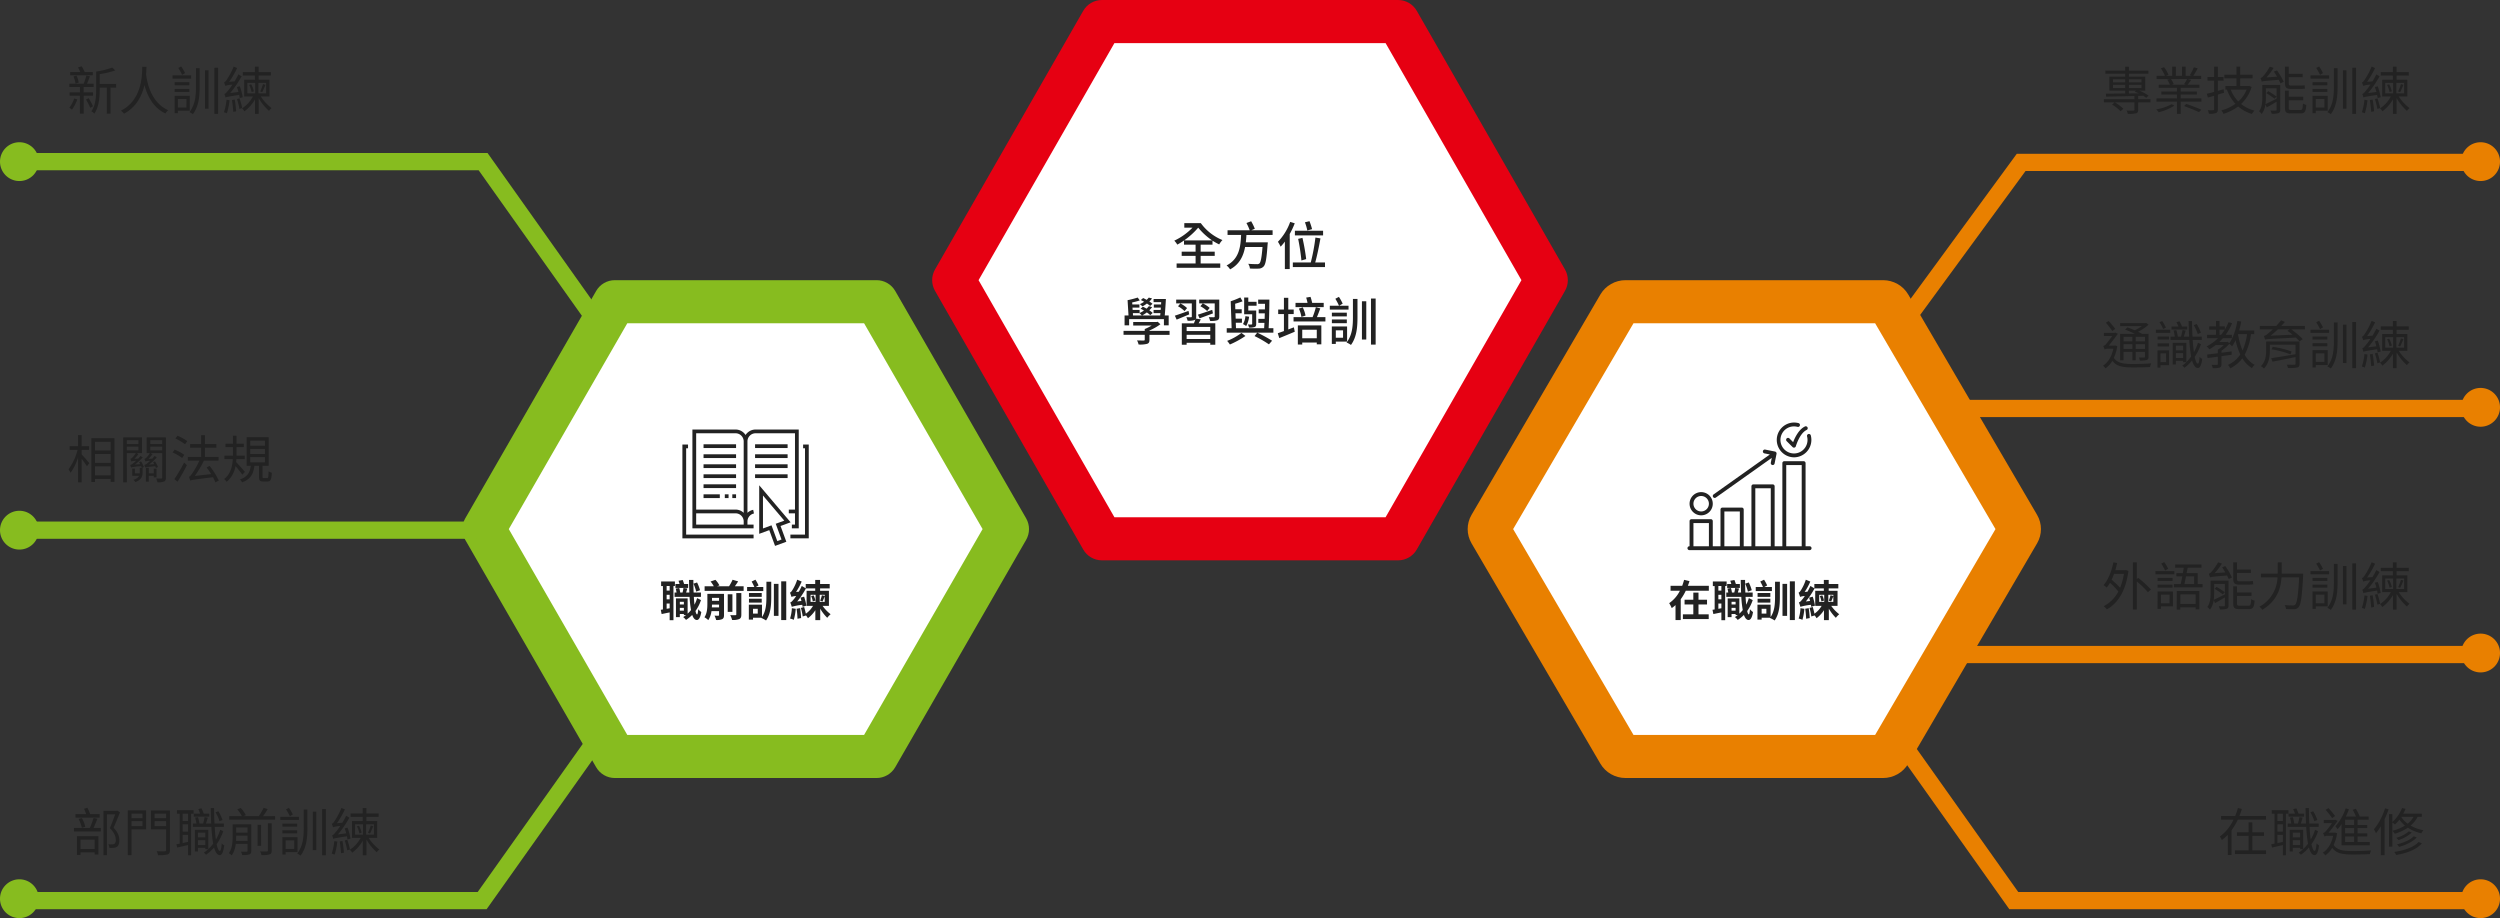 <svg xmlns="http://www.w3.org/2000/svg" xmlns:xlink="http://www.w3.org/1999/xlink" width="1160" height="426" viewBox="0 0 1160 426">
  <rect x="0" y="0" width="1160" height="426" fill="#333333" stroke="none"/>
  <defs>
    <clipPath id="clip-path">
      <rect id="Rectangle_23187" data-name="Rectangle 23187" width="73" height="72" transform="translate(-0.11 0.221)" fill="#222"/>
    </clipPath>
    <clipPath id="clip-path-2">
      <rect id="Rectangle_20201" data-name="Rectangle 20201" width="73" height="72" transform="translate(-0.19 0.221)" fill="none"/>
    </clipPath>
  </defs>
  <g id="Group_93151" data-name="Group 93151" transform="translate(1920 21951)">
    <g id="Path_131288" data-name="Path 131288" transform="translate(-1489 -21951)" fill="#fff">
      <path d="M 217.705 250 L 217.705 250 L 80.295 250 L 11.526 130 L 80.295 10 L 217.705 10 L 286.474 130 L 217.705 250 Z" stroke="none"/>
      <path d="M 86.09 20 L 23.051 130 L 86.09 240 L 211.91 240 L 274.949 130 L 211.91 20 L 86.09 20 M 80.295 0 L 217.705 0 C 221.289 0 224.599 1.918 226.381 5.028 L 295.151 125.028 C 296.916 128.108 296.916 131.892 295.151 134.972 L 226.381 254.972 C 224.599 258.082 221.289 260 217.705 260 L 80.295 260 C 76.711 260 73.401 258.082 71.619 254.972 L 2.849 134.972 C 1.084 131.892 1.084 128.108 2.849 125.028 L 71.619 5.028 C 73.401 1.918 76.711 0 80.295 0 Z" stroke="none" fill="#e60012"/>
    </g>
    <g id="Path_123849" data-name="Path 123849" transform="translate(-1240.534 -21821)" fill="#fff">
      <path d="M 194.254 221 L 74.814 221 C 73.532 221 72.352 220.345 71.736 219.292 L 11.963 117.067 C 11.389 116.086 11.389 114.914 11.963 113.933 L 71.736 11.708 C 72.352 10.655 73.532 10 74.814 10 L 194.254 10 C 195.536 10 196.716 10.655 197.332 11.708 L 257.105 113.933 C 257.679 114.914 257.679 116.086 257.105 117.067 L 197.332 219.292 C 196.716 220.345 195.536 221 194.254 221 Z" stroke="none"/>
      <path d="M 78.472 20 L 22.63 115.5 L 78.472 211 L 190.596 211 L 246.438 115.5 L 190.596 20 L 78.472 20 M 74.814 1.52587890625e-05 L 194.254 1.52587890625e-05 C 199.089 1.52587890625e-05 203.555 2.54 205.964 6.661 L 265.738 108.885 C 268.133 112.981 268.133 118.019 265.738 122.115 L 205.964 224.339 C 203.555 228.46 199.089 231 194.254 231 L 74.814 231 C 69.979 231 65.513 228.46 63.103 224.339 L 3.33 122.115 C 0.935 118.019 0.935 112.981 3.33 108.885 L 63.103 6.661 C 65.513 2.54 69.979 1.52587890625e-05 74.814 1.52587890625e-05 Z" stroke="none" fill="#e98000"/>
    </g>
    <path id="Path_131289" data-name="Path 131289" d="M-59.184-8.952H-55.9l-.576.5a18.276,18.276,0,0,1,1.824.744l-4.536.072Zm-7.392-1.2V-11.64h5.664v1.488Zm0-4.08h5.664v1.44h-5.664Zm13.224,0v1.44h-5.832v-1.44Zm0,4.08h-5.832V-11.64h5.832Zm4.176,5.184h-5.712V-6.5l2.376-.072a16.2,16.2,0,0,1,1.368.96l1.056-1.008a19.61,19.61,0,0,0-4.3-2.328H-51.6v-6.5h-7.584V-16.8h9.048v-1.44h-9.048v-1.8h-1.728v1.8H-70.1v1.44h9.192v1.344h-7.344v6.5h7.344v1.32c-3.432.048-6.576.072-8.952.072l.072,1.392c3.456-.048,8.256-.144,13.176-.288v1.488H-70.8V-3.5h4.968L-67.008-2.5a20.7,20.7,0,0,1,3.96,3.12l1.272-1.176A20.007,20.007,0,0,0-65.712-3.5h9.1V-.12c0,.312-.12.408-.48.432-.384.024-1.728.024-3.192-.024a5.442,5.442,0,0,1,.576,1.536,13.9,13.9,0,0,0,3.864-.264c.768-.24.96-.72.96-1.632V-3.5h5.712Zm9.768,2.328a21.49,21.49,0,0,1-7.1,2.376,6.477,6.477,0,0,1,1.08,1.344,22.293,22.293,0,0,0,7.368-3.1Zm5.808.84c2.28.84,5.328,2.064,6.912,2.832l1.1-1.128c-1.656-.768-4.7-1.92-6.96-2.664Zm1.416-12.528A18.775,18.775,0,0,1-33.6-11.952l.84.264h-6.624l.984-.264a9.652,9.652,0,0,0-1.272-2.376ZM-35.16-5.352v-1.8h7.512V-8.52H-35.16v-1.728h8.688v-1.44h-5.5A26.413,26.413,0,0,0-30.312-13.9l-1.56-.432h6.24v-1.488h-3.7c.624-.912,1.416-2.232,2.088-3.456l-1.824-.5a20.039,20.039,0,0,1-1.848,3.648l.96.312h-2.9v-4.248h-1.7v4.248h-2.856v-4.248H-39.1v4.248h-2.928l1.2-.48a14.722,14.722,0,0,0-2.04-3.528l-1.512.528a18.919,18.919,0,0,1,1.92,3.48H-46.32v1.488h6.192l-1.272.336a10.25,10.25,0,0,1,1.224,2.3H-45.36v1.44h8.448V-8.52h-7.224v1.368h7.224v1.8h-9.48V-3.84h9.48V1.848h1.752V-3.84h9.624V-5.352Zm19.9-4.248c-.864.264-1.776.528-2.64.768v-4.752h2.64v-1.68H-17.9v-4.8h-1.752v4.8h-3.072v1.68h3.072v5.232c-1.272.36-2.424.648-3.384.864l.5,1.752,2.88-.84V-.312c0,.336-.144.456-.48.456-.288.024-1.32.024-2.472,0a5.705,5.705,0,0,1,.552,1.632,8.328,8.328,0,0,0,3.264-.312c.624-.288.888-.768.888-1.776V-7.1c.936-.288,1.92-.576,2.88-.864Zm10.7.168a14.635,14.635,0,0,1-3.864,5.52,16.352,16.352,0,0,1-3.528-5.52Zm1.128-1.728-.288.072H-7.536v-3.576H-1.8V-16.32H-7.536v-3.768H-9.288v3.768H-14.9v1.656h5.616v3.576h-5.136v1.656h.792l-.072.024A19.137,19.137,0,0,0-9.768-2.832a19.7,19.7,0,0,1-6.5,3.048,6.8,6.8,0,0,1,.96,1.608A21.957,21.957,0,0,0-8.5-1.608a17.233,17.233,0,0,0,6.408,3.48A7.345,7.345,0,0,1-.936.336a16.351,16.351,0,0,1-6.192-3.1,17.56,17.56,0,0,0,4.872-7.9ZM20.4-9.744a11.808,11.808,0,0,0,2.136-.144c-.072-.408-.144-1.08-.192-1.56a10.366,10.366,0,0,1-1.992.144H15.936c-.768,0-.96-.288-.96-1.152v-2.712h6.456v-1.584H14.976v-3.312H13.224v7.56c0,2.016.576,2.76,2.688,2.76ZM4.56-7.8A39.331,39.331,0,0,1,8.352-5.208l.96-.984A42.362,42.362,0,0,0,5.5-8.688Zm-.192-2.256H9.336v4.848c-1.92.96-3.816,1.92-5.16,2.52a22.733,22.733,0,0,0,.192-3.024Zm6.672-1.536H2.712v5.856c0,2.04-.144,4.56-1.512,6.384A5.5,5.5,0,0,1,2.424,1.9,9.363,9.363,0,0,0,4.152-2.592l.624,1.44c1.344-.768,2.976-1.7,4.56-2.64V-.1c0,.312-.072.408-.408.408-.312,0-1.3.024-2.448-.024a5.962,5.962,0,0,1,.576,1.488A9.328,9.328,0,0,0,10.2,1.488c.648-.264.84-.672.84-1.584ZM8.064-17.784c.5.744,1.008,1.56,1.488,2.376l-4.92.336a31.744,31.744,0,0,0,3.336-4.416l-1.776-.6A24.853,24.853,0,0,1,3.144-15.7a2.842,2.842,0,0,1-1.272.936,11.654,11.654,0,0,1,.576,1.68c.552-.264,1.392-.36,7.9-.888.312.6.576,1.152.768,1.632l1.536-.7a32.846,32.846,0,0,0-3.144-5.3ZM16.32.048c-1.128,0-1.344-.144-1.344-.936v-3.6H21.7V-6.1h-6.72V-8.952H13.224V-.888c0,1.968.6,2.52,2.928,2.52H20.4c1.992,0,2.52-.816,2.736-3.936a5.434,5.434,0,0,1-1.584-.672c-.12,2.568-.288,3.024-1.3,3.024ZM30.864-17.088a21.478,21.478,0,0,0-1.8-3.072l-1.344.7A29.349,29.349,0,0,1,29.5-16.272Zm2.832,1.08h-8.64v1.464H33.7Zm-.816,3.144H26.016v1.416H32.88ZM26.016-8.328H32.88V-9.744H26.016Zm5.5,3.264V-1.1H27.528v-3.96ZM33.048.384V-6.552H26.016V1.512h1.512V.384Zm2.88-11.424c0,4.32-.288,8.592-3.024,12.072a7.949,7.949,0,0,1,1.584.96c2.808-3.744,3.144-8.376,3.144-13.008v-8.352h-1.7Zm4.2,10.488H41.76V-18.384H40.128Zm4.344-19.032V1.848H46.2V-19.584ZM57.648-5.9a33.049,33.049,0,0,0-1.368-5.064l-1.344.336a23.933,23.933,0,0,1,.7,2.3l-3.84.5A48.73,48.73,0,0,0,57.12-15.6l-1.512-.888c-.5,1.1-1.152,2.208-1.752,3.24l-2.52.216a42.232,42.232,0,0,0,3.7-6.408l-1.608-.672a32.784,32.784,0,0,1-3.168,6.048c-.5.744-.912,1.224-1.32,1.32a10.732,10.732,0,0,1,.576,1.584,12.833,12.833,0,0,1,3.336-.576A23.68,23.68,0,0,1,50.832-9c-.7.888-1.248,1.488-1.728,1.608a10.653,10.653,0,0,1,.528,1.632c.48-.24,1.176-.408,6.336-1.2.12.552.216,1.056.264,1.464ZM50.112-4.728a27.52,27.52,0,0,1-1.2,5.808,9.09,9.09,0,0,1,1.368.48,32.547,32.547,0,0,0,1.248-6.048Zm2.52.144c.264,1.728.528,3.984.6,5.472l1.344-.24A46.783,46.783,0,0,0,53.9-4.8ZM54.96-5.04A37.65,37.65,0,0,1,56.112-.456L57.384-.84a33.449,33.449,0,0,0-1.248-4.536ZM66.672-8.256c.456-.864,1.032-2.208,1.512-3.384l-1.152-.336a22.585,22.585,0,0,1-1.3,3.408ZM60.6-11.616A13.318,13.318,0,0,1,61.752-8.3l1.056-.336a12.505,12.505,0,0,0-1.224-3.216Zm-.84-.936h3.648V-7.7H59.76ZM68.5-7.7H64.9v-4.848h3.6ZM70.032-6.24v-7.776H65.016V-15.96H70.68v-1.584H65.016v-2.52H63.288v2.52H57.672v1.584h5.616v1.944H58.32V-6.24h4.032A14.778,14.778,0,0,1,57.336-.72,8.192,8.192,0,0,1,58.416.648a17.724,17.724,0,0,0,4.9-5.52v6.72H65.04v-7.3A23.5,23.5,0,0,0,69.816.432a6.684,6.684,0,0,1,1.2-1.272,20.533,20.533,0,0,1-4.992-5.4Z" transform="translate(-873 -21900)" fill="#222"/>
    <path id="Path_131290" data-name="Path 131290" d="M-57.576-12.72v2.112h-4.1V-12.72Zm5.856,2.112h-4.3V-12.72h4.3Zm-4.3,3.5V-9.288h4.3V-7.1Zm-5.664,0V-9.288h4.1V-7.1Zm0,1.368h4.1v3.912h1.56V-5.736h4.3V-3.5c0,.312-.1.384-.408.408-.288,0-1.272,0-2.448-.024A5.2,5.2,0,0,1-54.1-1.7,10.2,10.2,0,0,0-50.9-1.968c.624-.264.816-.648.816-1.512V-14.088h-2.976c-.5-.312-1.152-.6-1.872-.96a21.219,21.219,0,0,0,4.848-3.288l-1.08-.84-.36.1H-63.24v1.392h10.056a20.258,20.258,0,0,1-3.312,1.92c-1.128-.48-2.328-.96-3.36-1.32l-1.128,1.008c1.44.528,3.168,1.3,4.584,1.992h-6.888V-1.824h1.608Zm-3.84-10.656a39.519,39.519,0,0,0-3.048-3.648l-1.32.792a35.44,35.44,0,0,1,3,3.816Zm.048,7.7-.312.048H-68.52c1.368-1.608,3.192-4.08,4.2-5.472l-1.176-.552-.312.12h-4.968v1.464h3.84a45.46,45.46,0,0,1-3,3.912,2.334,2.334,0,0,1-1.152.7A16.5,16.5,0,0,1-70.44-6.84a2.374,2.374,0,0,1,1.416-.336h2.616c-.792,3.744-2.52,6.384-4.8,7.848A8.174,8.174,0,0,1-70.032,1.9a10.739,10.739,0,0,0,3.168-3.5c1.872,2.592,4.848,3.1,9.648,3.1,2.616,0,5.592-.072,7.848-.192a4.934,4.934,0,0,1,.576-1.7C-51.24-.216-54.72-.1-57.216-.1c-4.344,0-7.344-.36-8.952-2.856a19.925,19.925,0,0,0,1.584-5.4ZM-25.8-14.616a23.015,23.015,0,0,0-1.9-4.056l-1.392.552a20.179,20.179,0,0,1,1.848,4.128Zm-6.336-2.88H-34.56a14.031,14.031,0,0,0-1.176-2.424l-1.416.408a19.422,19.422,0,0,1,.96,2.016h-3.216v1.416h7.272ZM-42-16.968a17.78,17.78,0,0,0-1.752-3.048L-45-19.488a21.745,21.745,0,0,1,1.7,3.12Zm.072,11.952V-.984h-2.616V-5.016Zm1.368-1.44h-5.352v8.04h1.368V.456h3.984Zm-5.328-1.8h5.328V-9.7h-5.328Zm0-3.192h5.328v-1.416h-5.328Zm-.792-3.1h6.672v-1.464H-46.68ZM-37.392-2.88V-5.136h3.36V-2.88Zm3.36-5.76v2.208h-3.36V-8.64Zm6.888-1.344a23.481,23.481,0,0,1-1.872,4.416c-.24-1.608-.432-3.576-.576-5.712h4.224v-1.536h-4.32c-.12-2.256-.192-4.68-.216-7.224h-1.584c.048,2.544.12,4.968.24,7.224H-33.72c.288-.792.6-1.824.888-2.784l-1.464-.264a30.928,30.928,0,0,1-.72,3.048H-36.5a16.849,16.849,0,0,0-.672-3.024l-1.3.192a21.181,21.181,0,0,1,.576,2.832h-1.968v1.536h8.688a69.873,69.873,0,0,0,.864,7.728A21,21,0,0,1-32.52-.984V-9.936h-6.336V.1h1.464v-1.68h3.36v.648h1.488A14.827,14.827,0,0,1-34.464.672a8.329,8.329,0,0,1,1.08.96,19.348,19.348,0,0,0,3.5-3.384c.624,2.184,1.488,3.48,2.688,3.5.792,0,1.584-.864,2.04-4.2a5.044,5.044,0,0,1-1.224-.936c-.144,1.968-.408,3.1-.792,3.12-.576-.024-1.1-1.176-1.488-3.12a24.59,24.59,0,0,0,2.9-5.9Zm18.576-3.984h4.2A27.346,27.346,0,0,1-6.456-6.384,33.016,33.016,0,0,1-8.568-13.968Zm-8.568-2.064h2.424a23.775,23.775,0,0,1-1.7,2.376h-.72Zm16.1,2.064v-1.68H-8.04A42.071,42.071,0,0,0-7.08-19.8l-1.776-.288c-.7,3.984-1.92,7.8-3.744,10.3l-.84-.624-.336.1h-3.5c.6-.552,1.152-1.152,1.7-1.752H-11.4v-1.584h-2.9a26.509,26.509,0,0,0,3-5.376l-1.656-.48a23.768,23.768,0,0,1-1.7,3.408v-1.464h-2.472v-2.52h-1.656v2.52h-3.144v1.536h3.144v2.376h-4.152v1.584h5.064A20.563,20.563,0,0,1-23.112-8.28,16.546,16.546,0,0,1-21.84-6.912a25.732,25.732,0,0,0,2.9-1.968h3.744a15.316,15.316,0,0,1-2.736,2.136v1.656c-1.9.216-3.624.432-4.992.6l.216,1.632c1.368-.168,3-.408,4.776-.648V-.072c0,.264-.072.336-.408.36-.312,0-1.32.024-2.52-.024a6.846,6.846,0,0,1,.576,1.56,9.9,9.9,0,0,0,3.192-.264c.672-.264.864-.7.864-1.608V-3.72c1.56-.24,3.144-.456,4.728-.672l-.024-1.56c-1.584.216-3.168.432-4.7.624v-.96A19.081,19.081,0,0,0-12.6-9.456a9.091,9.091,0,0,1,1.3,1.128A16.78,16.78,0,0,0-9.7-11.16,31.313,31.313,0,0,0-7.512-4.512,13.5,13.5,0,0,1-13.224.312a7.552,7.552,0,0,1,1.08,1.608A16.02,16.02,0,0,0-6.552-2.736,13.039,13.039,0,0,0-2.088,1.8,5.833,5.833,0,0,1-.84.288a11.812,11.812,0,0,1-4.632-4.7,27.323,27.323,0,0,0,2.928-9.552ZM19.992-10.56H4.488v4.272c0,2.232-.288,5.112-2.448,7.2a4.9,4.9,0,0,1,1.416,1.1C5.808-.312,6.216-3.72,6.216-6.24V-9.048h11.9v4.392c-4.176.744-8.544,1.44-11.256,1.848L7.44-1.2c2.952-.528,6.888-1.344,10.68-2.112V-.24c0,.336-.144.48-.576.48-.36.024-1.968.024-3.456-.024a6.063,6.063,0,0,1,.5,1.536,19.287,19.287,0,0,0,4.3-.216c.816-.24,1.1-.7,1.1-1.776ZM6.984-6.912A42,42,0,0,1,15.768-4.56l.552-1.32A42.8,42.8,0,0,0,7.56-8.064Zm-.432-6.336c1.1-.888,2.232-1.848,3.336-2.9H15.36l-1.008.648c.792.528,1.608,1.176,2.4,1.8ZM22.488-17.76H11.5c.576-.6,1.152-1.248,1.7-1.872l-1.776-.744c-.7.888-1.488,1.8-2.256,2.616H1.536v1.608H7.56a27.319,27.319,0,0,1-2.088,1.8A5.133,5.133,0,0,1,3.456-13.1c.192.48.432,1.32.528,1.68.816-.288,2.04-.312,14.328-.936.648.624,1.224,1.224,1.656,1.728l1.512-1.032a35.451,35.451,0,0,0-5.328-4.488h6.336Zm8.376.672a21.478,21.478,0,0,0-1.8-3.072l-1.344.7A29.349,29.349,0,0,1,29.5-16.272Zm2.832,1.08h-8.64v1.464H33.7Zm-.816,3.144H26.016v1.416H32.88ZM26.016-8.328H32.88V-9.744H26.016Zm5.5,3.264V-1.1H27.528v-3.96ZM33.048.384V-6.552H26.016V1.512h1.512V.384Zm2.88-11.424c0,4.32-.288,8.592-3.024,12.072a7.949,7.949,0,0,1,1.584.96c2.808-3.744,3.144-8.376,3.144-13.008v-8.352h-1.7Zm4.2,10.488H41.76V-18.384H40.128Zm4.344-19.032V1.848H46.2V-19.584ZM57.648-5.9a33.049,33.049,0,0,0-1.368-5.064l-1.344.336a23.933,23.933,0,0,1,.7,2.3l-3.84.5A48.73,48.73,0,0,0,57.12-15.6l-1.512-.888c-.5,1.1-1.152,2.208-1.752,3.24l-2.52.216a42.232,42.232,0,0,0,3.7-6.408l-1.608-.672a32.784,32.784,0,0,1-3.168,6.048c-.5.744-.912,1.224-1.32,1.32a10.732,10.732,0,0,1,.576,1.584,12.833,12.833,0,0,1,3.336-.576A23.68,23.68,0,0,1,50.832-9c-.7.888-1.248,1.488-1.728,1.608a10.653,10.653,0,0,1,.528,1.632c.48-.24,1.176-.408,6.336-1.2.12.552.216,1.056.264,1.464ZM50.112-4.728a27.52,27.52,0,0,1-1.2,5.808,9.09,9.09,0,0,1,1.368.48,32.547,32.547,0,0,0,1.248-6.048Zm2.52.144c.264,1.728.528,3.984.6,5.472l1.344-.24A46.783,46.783,0,0,0,53.9-4.8ZM54.96-5.04A37.65,37.65,0,0,1,56.112-.456L57.384-.84a33.449,33.449,0,0,0-1.248-4.536ZM66.672-8.256c.456-.864,1.032-2.208,1.512-3.384l-1.152-.336a22.585,22.585,0,0,1-1.3,3.408ZM60.6-11.616A13.318,13.318,0,0,1,61.752-8.3l1.056-.336a12.505,12.505,0,0,0-1.224-3.216Zm-.84-.936h3.648V-7.7H59.76ZM68.5-7.7H64.9v-4.848h3.6ZM70.032-6.24v-7.776H65.016V-15.96H70.68v-1.584H65.016v-2.52H63.288v2.52H57.672v1.584h5.616v1.944H58.32V-6.24h4.032A14.778,14.778,0,0,1,57.336-.72,8.192,8.192,0,0,1,58.416.648a17.724,17.724,0,0,0,4.9-5.52v6.72H65.04v-7.3A23.5,23.5,0,0,0,69.816.432a6.684,6.684,0,0,1,1.2-1.272,20.533,20.533,0,0,1-4.992-5.4Z" transform="translate(-873 -21782)" fill="#222"/>
    <path id="Path_131291" data-name="Path 131291" d="M-61.488-14.736A29.911,29.911,0,0,1-63.264-8.28a42.554,42.554,0,0,0-3.96-3.744,24.86,24.86,0,0,0,1.152-2.712Zm.5-1.68H-65.5c.336-1.08.6-2.184.864-3.336l-1.752-.336c-.864,4.176-2.376,8.136-4.56,10.608A9.866,9.866,0,0,1-69.48-8.352a18.092,18.092,0,0,0,1.512-2.232A37.34,37.34,0,0,1-64.08-6.552,16.013,16.013,0,0,1-70.9.288a6.518,6.518,0,0,1,1.464,1.464C-64.344-1.056-60.648-6.7-59.4-16.1l-1.224-.408Zm5.472,4.08v-7.728h-1.824V1.824h1.824V-11.208a43.317,43.317,0,0,1,5.16,4.992l1.416-1.224a48.139,48.139,0,0,0-5.928-5.424Zm14.544-4.752a17.253,17.253,0,0,0-1.824-3.1l-1.368.7a27.815,27.815,0,0,1,1.776,3.216Zm2.88,1.08h-8.784v1.464h8.784Zm-.84,3.144h-6.96v1.416h6.96Zm-6.96,4.536h6.96V-9.744h-6.96Zm5.568,3.264V-1.1h-4.008v-3.96Zm1.56-1.488h-7.128V1.512h1.56V.384h5.568Zm10.536,1.344v4.44h-7.1v-4.44Zm-8.76,7.056h1.656V.792h7.1v.984H-26.5V-6.768H-36.984Zm8.064-15.432v3.6h-4.488c.216-1.032.456-2.28.72-3.6Zm1.656,3.6v-5.088H-32.4c.168-.84.312-1.7.456-2.5h6.432V-19.08H-37.728v1.512h3.984c-.12.792-.264,1.656-.408,2.5h-3v1.488h2.736c-.264,1.3-.5,2.568-.744,3.6h-3.168v1.512h13.32V-9.984Zm23.664.24a11.808,11.808,0,0,0,2.136-.144c-.072-.408-.144-1.08-.192-1.56a10.366,10.366,0,0,1-1.992.144H-8.064c-.768,0-.96-.288-.96-1.152v-2.712h6.456v-1.584H-9.024v-3.312h-1.752v7.56c0,2.016.576,2.76,2.688,2.76ZM-19.44-7.8a39.331,39.331,0,0,1,3.792,2.592l.96-.984a42.362,42.362,0,0,0-3.816-2.5Zm-.192-2.256h4.968v4.848c-1.92.96-3.816,1.92-5.16,2.52a22.733,22.733,0,0,0,.192-3.024Zm6.672-1.536h-8.328v5.856c0,2.04-.144,4.56-1.512,6.384A5.5,5.5,0,0,1-21.576,1.9a9.363,9.363,0,0,0,1.728-4.488l.624,1.44c1.344-.768,2.976-1.7,4.56-2.64V-.1c0,.312-.072.408-.408.408-.312,0-1.3.024-2.448-.024a5.962,5.962,0,0,1,.576,1.488A9.328,9.328,0,0,0-13.8,1.488c.648-.264.84-.672.84-1.584Zm-2.976-6.192c.5.744,1.008,1.56,1.488,2.376l-4.92.336a31.744,31.744,0,0,0,3.336-4.416l-1.776-.6A24.853,24.853,0,0,1-20.856-15.7a2.842,2.842,0,0,1-1.272.936,11.654,11.654,0,0,1,.576,1.68c.552-.264,1.392-.36,7.9-.888.312.6.576,1.152.768,1.632l1.536-.7a32.846,32.846,0,0,0-3.144-5.3ZM-7.68.048C-8.808.048-9.024-.1-9.024-.888v-3.6H-2.3V-6.1h-6.72V-8.952h-1.752V-.888c0,1.968.6,2.52,2.928,2.52H-3.6c1.992,0,2.52-.816,2.736-3.936a5.434,5.434,0,0,1-1.584-.672C-2.568-.408-2.736.048-3.744.048Zm19.392-14.9V-20.04H9.864v5.184H2.088v1.776h7.68A16.171,16.171,0,0,1,1.368.528,6.384,6.384,0,0,1,2.736,1.944C9.7-2.3,11.28-8.112,11.616-13.08H19.8c-.456,8.448-.984,11.832-1.848,12.648a1.376,1.376,0,0,1-1.1.36c-.6,0-2.136-.024-3.768-.168a3.9,3.9,0,0,1,.6,1.824,31.022,31.022,0,0,0,3.84.072A2.637,2.637,0,0,0,19.56.7C20.616-.5,21.12-4.08,21.648-13.92c.024-.264.048-.936.048-.936Zm19.152-2.232a21.478,21.478,0,0,0-1.8-3.072l-1.344.7A29.349,29.349,0,0,1,29.5-16.272Zm2.832,1.08h-8.64v1.464H33.7Zm-.816,3.144H26.016v1.416H32.88ZM26.016-8.328H32.88V-9.744H26.016Zm5.5,3.264V-1.1H27.528v-3.96ZM33.048.384V-6.552H26.016V1.512h1.512V.384Zm2.88-11.424c0,4.32-.288,8.592-3.024,12.072a7.949,7.949,0,0,1,1.584.96c2.808-3.744,3.144-8.376,3.144-13.008v-8.352h-1.7Zm4.2,10.488H41.76V-18.384H40.128Zm4.344-19.032V1.848H46.2V-19.584ZM57.648-5.9a33.049,33.049,0,0,0-1.368-5.064l-1.344.336a23.933,23.933,0,0,1,.7,2.3l-3.84.5A48.73,48.73,0,0,0,57.12-15.6l-1.512-.888c-.5,1.1-1.152,2.208-1.752,3.24l-2.52.216a42.232,42.232,0,0,0,3.7-6.408l-1.608-.672a32.784,32.784,0,0,1-3.168,6.048c-.5.744-.912,1.224-1.32,1.32a10.732,10.732,0,0,1,.576,1.584,12.833,12.833,0,0,1,3.336-.576A23.68,23.68,0,0,1,50.832-9c-.7.888-1.248,1.488-1.728,1.608a10.653,10.653,0,0,1,.528,1.632c.48-.24,1.176-.408,6.336-1.2.12.552.216,1.056.264,1.464ZM50.112-4.728a27.52,27.52,0,0,1-1.2,5.808,9.09,9.09,0,0,1,1.368.48,32.547,32.547,0,0,0,1.248-6.048Zm2.52.144c.264,1.728.528,3.984.6,5.472l1.344-.24A46.783,46.783,0,0,0,53.9-4.8ZM54.96-5.04A37.65,37.65,0,0,1,56.112-.456L57.384-.84a33.449,33.449,0,0,0-1.248-4.536ZM66.672-8.256c.456-.864,1.032-2.208,1.512-3.384l-1.152-.336a22.585,22.585,0,0,1-1.3,3.408ZM60.6-11.616A13.318,13.318,0,0,1,61.752-8.3l1.056-.336a12.505,12.505,0,0,0-1.224-3.216Zm-.84-.936h3.648V-7.7H59.76ZM68.5-7.7H64.9v-4.848h3.6ZM70.032-6.24v-7.776H65.016V-15.96H70.68v-1.584H65.016v-2.52H63.288v2.52H57.672v1.584h5.616v1.944H58.32V-6.24h4.032A14.778,14.778,0,0,1,57.336-.72,8.192,8.192,0,0,1,58.416.648a17.724,17.724,0,0,0,4.9-5.52v6.72H65.04v-7.3A23.5,23.5,0,0,0,69.816.432a6.684,6.684,0,0,1,1.2-1.272,20.533,20.533,0,0,1-4.992-5.4Z" transform="translate(-873 -21670)" fill="#222"/>
    <path id="Path_131292" data-name="Path 131292" d="M-31.9-7.152h5.4v-1.68h-5.4v-4.584h-1.776v4.584h-5.376v1.68h5.376V-.408h-6.312v1.68H-25.56V-.408H-31.9Zm-6.024-9.216c.432-1.08.84-2.184,1.152-3.264l-1.824-.456a32.438,32.438,0,0,1-1.272,3.72h-6.552v1.7h5.76A20.608,20.608,0,0,1-46.992-6.84a7.535,7.535,0,0,1,.912,1.608A17.851,17.851,0,0,0-43.3-7.656V1.728h1.752v-11.5a31.314,31.314,0,0,0,2.9-4.9h13.08v-1.7ZM-1.752-14.52a19.076,19.076,0,0,0-1.92-4.056l-1.32.48a19.473,19.473,0,0,1,1.848,4.128ZM-7.9-17.5h-2.592A22.625,22.625,0,0,0-11.5-19.92l-1.464.312c.288.648.576,1.44.816,2.112H-15.1v1.416h7.2Zm-9.84,3.432h-2.52v-3.36h2.52Zm-2.52,6.432h2.52v3.264c-.864.192-1.728.384-2.52.552Zm2.52-1.488h-2.52v-3.432h2.52Zm2.568-8.3v-1.632H-22.9v1.632h1.272v13.9c-.552.072-1.056.192-1.512.264l.36,1.536c1.464-.36,3.24-.744,5.04-1.176V1.848h1.416V-17.424ZM-13.152-2.9V-5.16h3.408V-2.9Zm3.408-5.76v2.208h-3.408V-8.664Zm6.936-1.344A21.4,21.4,0,0,1-4.824-5.424c-.24-1.656-.432-3.672-.552-5.9h4.248v-1.56H-5.472c-.12-2.232-.168-4.656-.192-7.176h-1.56c.048,2.52.12,4.944.216,7.176H-9.432c.264-.792.576-1.8.864-2.712l-1.488-.264a25.153,25.153,0,0,1-.7,2.976h-1.7a20.681,20.681,0,0,0-.672-2.952l-1.32.192a23.557,23.557,0,0,1,.576,2.76H-15.5v1.56h8.592a66.34,66.34,0,0,0,.816,7.8,18.964,18.964,0,0,1-2.256,2.52V-9.96h-6.216V.072h1.416v-1.68h3.408V-.96H-8.4A15.578,15.578,0,0,1-10.416.648a7.881,7.881,0,0,1,1.032.96,19.556,19.556,0,0,0,3.72-3.384c.6,2.232,1.44,3.528,2.64,3.552C-2.208,1.8-1.416.84-.96-2.76a4.793,4.793,0,0,1-1.152-.888c-.168,2.184-.48,3.48-.864,3.48-.6-.024-1.1-1.176-1.512-3.144a22.11,22.11,0,0,0,3.072-6Zm18.12-2.184h-4.2V-14.64h4.2Zm0,3.888h-4.2v-2.472h4.2Zm0,3.984h-4.2V-6.888h4.2ZM9.48-2.784h13.1V-4.32H16.9V-6.888h4.512V-8.3H16.9v-2.472h4.488v-1.416H16.9V-14.64h5.16v-1.488H17.928a21.189,21.189,0,0,0-1.824-3.6l-1.464.456a23.683,23.683,0,0,1,1.536,3.144H11.5c.5-1.1,1.008-2.232,1.392-3.36L11.4-19.92a24.466,24.466,0,0,1-4.776,8.328,8.524,8.524,0,0,1,1.032,1.368,20.217,20.217,0,0,0,1.824-2.4Zm-3-13.608A40.109,40.109,0,0,0,3.408-20.04l-1.32.816a36.593,36.593,0,0,1,3.024,3.816Zm.048,7.7-.312.048H3.48c1.368-1.608,3.168-4.08,4.2-5.472L6.5-14.664l-.312.12H1.224v1.464h3.84A40.456,40.456,0,0,1,2.04-9.168a2.152,2.152,0,0,1-1.152.7A12.252,12.252,0,0,1,1.56-6.84a2.374,2.374,0,0,1,1.416-.336H5.568C4.8-3.432,3.048-.792.768.672A6.331,6.331,0,0,1,1.944,1.9a11.068,11.068,0,0,0,3.192-3.5c1.872,2.592,4.848,3.1,9.648,3.1,2.616,0,5.592-.072,7.824-.192a5.52,5.52,0,0,1,.6-1.7C20.76-.216,17.28-.1,14.784-.1c-4.368,0-7.344-.36-8.952-2.856a19.925,19.925,0,0,0,1.584-5.4ZM29.64-19.944A28,28,0,0,1,24.5-10.2a9.394,9.394,0,0,1,.936,1.824,26.239,26.239,0,0,0,2.28-3.216V1.824h1.728v-16.68A43.3,43.3,0,0,0,31.3-19.488Zm7.608,3.936h5.664a10.662,10.662,0,0,1-2.76,3.192,11.2,11.2,0,0,1-2.952-3.12Zm9.456,0v-1.464H38.112a20.611,20.611,0,0,0,1.056-2.208l-1.608-.408a16.687,16.687,0,0,1-4.512,6.5v-3.648h-1.56v15.1h1.56V-13.368a11.025,11.025,0,0,1,1.2.96,17.593,17.593,0,0,0,2.088-2.28,13.007,13.007,0,0,0,2.568,2.76,20.384,20.384,0,0,1-5.808,2.4,9.463,9.463,0,0,1,1.08,1.392,22.36,22.36,0,0,0,6.072-2.808,18.309,18.309,0,0,0,6.24,2.592,8.48,8.48,0,0,1,.984-1.44,18.288,18.288,0,0,1-5.952-2.136,12.911,12.911,0,0,0,3.264-4.08ZM42.984-6.96c-1.608,1.68-4.752,3.024-7.776,3.744a5.453,5.453,0,0,1,.936,1.176c3.192-.888,6.36-2.376,8.208-4.368Zm-2.28-2.3a14.792,14.792,0,0,1-5.808,3A8.27,8.27,0,0,1,35.9-5.208a16.022,16.022,0,0,0,6.168-3.5Zm4.512,4.92C43.08-1.92,38.736-.408,33.912.312a6.038,6.038,0,0,1,.936,1.416C39.912.84,44.376-.864,46.752-3.7Z" transform="translate(-843 -21556)" fill="#222"/>
    <path id="Path_131293" data-name="Path 131293" d="M-25.9-5.52h3.96v-2.2H-25.9v-3.32h-2.4v3.32h-4.06v2.2h4.06V-.96h-4.84v2.2h11.98V-.96H-25.9Zm-4.94-8.66c.28-.72.54-1.44.76-2.18l-2.5-.6c-.24.92-.54,1.84-.88,2.78h-5.4v2.28h4.34A15.157,15.157,0,0,1-39.5-6.14a16.629,16.629,0,0,1,1.18,2.3,15.018,15.018,0,0,0,1.76-1.4V1.72h2.42V-7.96A22.989,22.989,0,0,0-31.8-11.9h10.7v-2.28Zm29.66,2.04a20.124,20.124,0,0,0-1.38-3.6l-1.66.56A23.016,23.016,0,0,1-2.96-11.5ZM-6.7-15.02H-8.56c-.2-.6-.44-1.3-.66-1.86l-1.94.34c.16.46.34,1,.48,1.52H-12.6v1.82h5.9Zm-8.58,3.06h-1.4v-2.12h1.4Zm-1.4,8.44V-5.96h1.4v2.2Zm1.4-4.38h-1.4v-2.12h1.4Zm2.44-6.18V-16.2h-6.4v2.12h.84V-3.22c-.36.06-.7.12-1,.16l.4,1.98c1.14-.24,2.42-.5,3.72-.76v3.6h1.76V-14.08Zm2.28,11.42V-3.94h1.88v1.28Zm1.88-4.1v1.24h-1.88V-6.76Zm6.14-1.72A16.552,16.552,0,0,1-3.76-5.42c-.12-1.08-.22-2.3-.3-3.64h3.3v-2h-3.4c-.08-1.84-.12-3.82-.12-5.86H-6.3c.04,2.08.08,4.04.16,5.86h-1.5c.16-.56.36-1.2.56-1.86l-1.8-.26a15.24,15.24,0,0,1-.42,2.12h-1.08a13.163,13.163,0,0,0-.46-2.1l-1.62.26a14.3,14.3,0,0,1,.38,1.84H-13v2h6.96a48.609,48.609,0,0,0,.68,6.12A14.1,14.1,0,0,1-6.94-1.26V-8.34h-5.42V.36h1.8V-1.1h1.88v.48h1.02A11.817,11.817,0,0,1-9.02.32,6.863,6.863,0,0,1-7.7,1.64,15.431,15.431,0,0,0-4.82-.68C-4.3.8-3.6,1.66-2.66,1.68c.72,0,1.58-.7,2.06-3.7a6.5,6.5,0,0,1-1.42-1.3c-.1,1.52-.3,2.4-.54,2.4C-2.84-.94-3.1-1.5-3.3-2.5A18.5,18.5,0,0,0-.74-7.56Zm10.7-5.16H4.68l1.28-.72a17.627,17.627,0,0,0-1.44-2.66l-1.76.86a24.668,24.668,0,0,1,1.26,2.52H.66v1.88h7.5Zm-.72,2.78H1.52v1.8H7.44ZM1.52-6.38H7.44v-1.8H1.52ZM5.6-1.28H3.4V-3.52H5.6ZM9.62-9.1c0,3.32-.2,6.68-2.06,9.42V-5.42H1.46v6.9H3.4V.64H7.34l-.08.1A12.551,12.551,0,0,1,9.44,1.9c2.18-3.12,2.42-7.16,2.42-10.98v-7H9.62ZM13.08-.24h2.14V-15.1H13.08Zm3.4-16.02V1.7h2.34V-16.26ZM21.42-3.8A17.961,17.961,0,0,1,20.58,1a8.9,8.9,0,0,1,1.74.6,24.939,24.939,0,0,0,.9-5.12Zm2.2.26a40.316,40.316,0,0,1,.42,4.64L25.72.78c-.06-1.26-.26-3.14-.48-4.6Zm6.76-5.88a8.356,8.356,0,0,1,.74,2.46l1.22-.36a9.786,9.786,0,0,0-.8-2.42Zm-.28-.6h2.34v3.28H30.1Zm6.56.56-1.3-.36a18.714,18.714,0,0,1-.8,2.54l1.1.36c.3-.64.66-1.54,1-2.42v2.6H34.34v-3.28h2.32Zm1.96,4.58v-7h-4.1v-1.1h4.46v-2.04H34.52v-1.9H32.26v1.9h-4.4v2l-1.84-1.1a25.9,25.9,0,0,1-1.36,2.68l-1.3.1a28.64,28.64,0,0,0,2.62-4.82l-2.08-.86a21.214,21.214,0,0,1-2.28,4.9c-.38.6-.7.98-1.08,1.1a20.054,20.054,0,0,1,.7,1.98,7.592,7.592,0,0,1,2.18-.42A11.857,11.857,0,0,1,22.2-7.8c-.62.76-1.04,1.22-1.52,1.32a20.849,20.849,0,0,1,.7,2.04,25.971,25.971,0,0,1,4.88-.92c.06.34.1.66.14.92l1.74-.54A23.359,23.359,0,0,0,27.1-9.14l-1.66.44c.14.46.3,1,.42,1.54l-1.96.24a35.121,35.121,0,0,0,4.04-6.06h4.32v1.1h-4v7h2.98A11.261,11.261,0,0,1,27.9-1.24c-.18-.98-.5-2.16-.78-3.12l-1.5.44A27.1,27.1,0,0,1,26.46.04L28-.44a8.291,8.291,0,0,1,.88,1.3,15.1,15.1,0,0,0,3.44-3.72v4.6h2.26V-3.58A19.808,19.808,0,0,0,37.84.66,10.229,10.229,0,0,1,39.4-1a17.722,17.722,0,0,1-3.72-3.88Z" transform="translate(-1106 -21665)" fill="#222"/>
    <g id="Mask_Group_1644" data-name="Mask Group 1644" transform="translate(-1144.89 -21761.221)" clip-path="url(#clip-path)">
      <g id="Layer_25" data-name="Layer 25" transform="translate(7.955 6.272)">
        <path id="Path_102500" data-name="Path 102500" d="M10.382,49.765A5.382,5.382,0,1,0,5,44.382a5.382,5.382,0,0,0,5.382,5.382Zm0-8.971a3.588,3.588,0,1,1-3.588,3.588,3.588,3.588,0,0,1,3.588-3.588Z" transform="translate(-4.103 -6.705)" fill="#222"/>
        <path id="Path_102502" data-name="Path 102502" d="M58.074,19.147a8.083,8.083,0,0,0,8.074-8.074A8.266,8.266,0,0,0,65.9,9.061a.9.9,0,1,0-1.74.436,6.517,6.517,0,0,1,.2,1.576,6.28,6.28,0,1,1-6.28-6.28,6.516,6.516,0,0,1,1.576.2.9.9,0,1,0,.436-1.74A8.266,8.266,0,0,0,58.074,3a8.074,8.074,0,0,0,0,16.147Z" transform="translate(-8.735 -3)" fill="#222"/>
        <path id="Path_102503" data-name="Path 102503" d="M17.9,39.427a.892.892,0,0,0,.519-.166L44.384,20.833,43.93,23.1a.9.9,0,0,0,.7,1.056.872.872,0,0,0,.177.018.9.9,0,0,0,.879-.721l.9-4.485s0-.008,0-.013a.9.9,0,0,0,0-.231.922.922,0,0,0,0-.119.931.931,0,0,0-.047-.112.9.9,0,0,0-.092-.208l-.006-.013a.844.844,0,0,0-.1-.093.589.589,0,0,0-.348-.221.838.838,0,0,0-.108-.045l-4.485-.9a.9.9,0,1,0-.352,1.759l2.447.489L17.378,37.8a.9.9,0,0,0,.52,1.629Z" transform="translate(-5.338 -4.441)" fill="#222"/>
        <path id="Path_102504" data-name="Path 102504" d="M60.516,62.471H58.722V23.9a.9.9,0,0,0-.9-.9H48.854a.9.9,0,0,0-.9.9V62.471H44.368V34.662a.9.9,0,0,0-.9-.9H34.5a.9.9,0,0,0-.9.9V62.471H30.015V45.427a.9.9,0,0,0-.9-.9H20.147a.9.9,0,0,0-.9.9V62.471H15.662V50.809a.9.9,0,0,0-.9-.9H5.794a.9.9,0,0,0-.9.9V62.471a.9.9,0,1,0,0,1.794H60.516a.9.9,0,1,0,0-1.794ZM49.751,24.794h7.177V62.471H49.751ZM35.4,35.559h7.177V62.471H35.4ZM21.044,46.324h7.177V62.471H21.044ZM6.691,51.706h7.177V62.471H6.691Z" transform="translate(-4 -5.058)" fill="#222"/>
      </g>
      <path id="Path_102501" data-name="Path 102501" d="M56.531,10.645a.9.9,0,1,0-1.268,1.268L57.954,14.6a.9.9,0,0,0,1.5-.387c.018-.06,1.732-5.924,4.922-7.518a.9.9,0,1,0-.8-1.6C60.749,6.5,58.99,10.254,58.2,12.318Z" transform="translate(-1.294 3.066)" fill="#222"/>
    </g>
    <path id="Path_131294" data-name="Path 131294" d="M-24.024-17.376a29.617,29.617,0,0,0,6.48,5.928H-30.576A34.743,34.743,0,0,0-24.024-17.376Zm1.128,13.1h6.528V-6.216H-22.9V-9.48h5.5v-1.872A23.6,23.6,0,0,0-14.3-9.6a10.789,10.789,0,0,1,1.512-2.016,23.122,23.122,0,0,1-10.032-7.848H-30.48v2.088h3.816a28.8,28.8,0,0,1-8.472,6.048A8.36,8.36,0,0,1-33.744-9.5a28.173,28.173,0,0,0,3.12-1.92V-9.48h5.376v3.264H-31.7v1.944h6.456V-.744h-8.808V1.272H-13.8V-.744h-9.1Zm33.384-9.7v-2.184H.624l1.608-.7a24.3,24.3,0,0,0-1.7-3.48l-2.184.816a23.912,23.912,0,0,1,1.512,3.36H-10.416v2.184h6.288C-4.368-8.688-4.92-2.88-10.872.168A6.872,6.872,0,0,1-9.24,1.992C-4.8-.408-3.048-4.272-2.28-8.4H5.808C5.424-3.5,4.992-1.3,4.32-.72a1.687,1.687,0,0,1-1.152.288C2.5-.432.864-.456-.84-.6A4.413,4.413,0,0,1-.048,1.584a33.811,33.811,0,0,0,4.056.048,3.165,3.165,0,0,0,2.28-.96c.96-.96,1.416-3.6,1.872-10.224a7.679,7.679,0,0,0,.1-1.008h-10.2c.144-1.128.216-2.28.288-3.408ZM28.8-16.68a31.25,31.25,0,0,0-1.2-3.7l-2.112.528a23.314,23.314,0,0,1,1.1,3.792Zm5.112.744H20.832v2.16h13.08ZM26.064-2.784a93.3,93.3,0,0,0-1.728-9.84l-1.992.456A94.964,94.964,0,0,1,23.856-2.136ZM18.648-20.04A25.979,25.979,0,0,1,12.96-10.8a15.091,15.091,0,0,1,1.248,2.256,19.913,19.913,0,0,0,1.968-2.376V1.848h2.256V-14.424a37.265,37.265,0,0,0,2.328-4.968ZM30.264-1.224c.864-3.072,1.776-7.536,2.424-11.16l-2.328-.384A89.443,89.443,0,0,1,28.2-1.224H19.872V.912H34.8V-1.224ZM-45.24,17.96A11.657,11.657,0,0,0-46.7,16.9a11.227,11.227,0,0,0,1.248-1.416l-1.512-.408a6.822,6.822,0,0,1-1.008,1.056c-.528-.312-1.1-.6-1.608-.84l-1.08.936a12.976,12.976,0,0,1,1.512.792,10.584,10.584,0,0,1-1.968,1.1A11.04,11.04,0,0,1-49.9,19.16a14.153,14.153,0,0,0,2.064-1.32,9.2,9.2,0,0,1,1.488,1.128Zm-9.1,4.32h3.024a7.023,7.023,0,0,1,1.128,1.1h-4.1Zm-1.752,2.784h16.152v2.9h2.208V23.384h-1.824c.192-2.16.408-5.232.528-7.656h-5.712v1.464h3.528l-.048,1.08h-3.36v1.44h3.264l-.1,1.1h-3.288V22.28h3.192c-.048.384-.1.744-.12,1.1H-50.04a18.476,18.476,0,0,0,2.16-1.416,11.377,11.377,0,0,1,1.608,1.272l1.128-1.032a12.219,12.219,0,0,0-1.584-1.224,12.325,12.325,0,0,0,1.32-1.464l-1.512-.48A6.962,6.962,0,0,1-48,20.216c-.552-.336-1.152-.648-1.68-.912l-1.08.936a16.838,16.838,0,0,1,1.56.864,13.9,13.9,0,0,1-2.016,1.128V20.816h-3.24l-.072-1.1h3.216v-1.44H-54.6l-.072-.96a21.64,21.64,0,0,0,3.528-.936l-.96-1.32a44.864,44.864,0,0,1-4.7,1.224l.432,7.1H-58.2v4.584h2.112Zm18.768,5.472h-9.336v-.192a24.707,24.707,0,0,0,5.088-2.9l-1.272-1.152-.48.12H-54.192V28.04H-45.6a22.757,22.757,0,0,1-3.24,1.632v.864h-9.84V32.36h9.84v2.232c0,.312-.12.408-.5.408-.36,0-1.752,0-3.072-.048a7.908,7.908,0,0,1,.72,1.9,13.1,13.1,0,0,0,3.96-.312c.84-.288,1.08-.816,1.08-1.872v-2.3h9.336ZM-23.4,24.7c1.8-.648,4.08-1.488,6.216-2.3l-.36-1.632c-2.424.864-4.92,1.7-6.624,2.232Zm4.68-4.824a12.9,12.9,0,0,0-3.192-2.088l-1.1,1.3a15.614,15.614,0,0,1,3.144,2.232Zm-9.816,1.392c-2.352.84-4.7,1.68-6.336,2.208l.84,1.824c1.7-.672,3.792-1.584,5.832-2.424Zm-.672-1.32a12.085,12.085,0,0,0-3.1-2.136l-1.1,1.3a13.4,13.4,0,0,1,3.048,2.256Zm10.776,10.68H-29.4v-1.92h10.968ZM-29.4,34.3V32.336h10.968V34.3Zm4.32-9.48a3.348,3.348,0,0,0,.12-.96V16.016h-9.288v1.752H-27v6.1c0,.24-.072.336-.384.336-.288,0-1.2,0-2.16-.024a6.97,6.97,0,0,1,.576,1.632,9.153,9.153,0,0,0,3.144-.264,1.361,1.361,0,0,0,.5-.36,15.666,15.666,0,0,1-.7,1.824h-5.616v9.936H-29.4v-.888h10.968v.888H-16.1V27.008h-7.728c.336-.576.672-1.2,1.008-1.824Zm10.824-8.808h-9.312v1.752h7.2V23.84c0,.264-.072.336-.384.36-.312,0-1.368,0-2.376-.048a6.887,6.887,0,0,1,.6,1.752,10.055,10.055,0,0,0,3.336-.288c.72-.312.936-.792.936-1.776ZM1.008,27.272c0,.216-.072.288-.312.288-.216.024-.912.024-1.68,0A5.2,5.2,0,0,1-.456,29a7.078,7.078,0,0,0,2.616-.264c.552-.24.72-.624.72-1.464V21.1H2.136V21.08H-.792V18.872h3.84V17.024H-.792V15.056h-1.92v7.776h3.72ZM-2.136,23.7a8.37,8.37,0,0,1-1.128,3.672,9.119,9.119,0,0,1,1.488.912A11.891,11.891,0,0,0-.408,23.96ZM-3.96,31.472a27.28,27.28,0,0,1-6.648,3.7,12.9,12.9,0,0,1,1.272,1.68,41.967,41.967,0,0,0,7.224-3.96ZM10.248,35.1A64.364,64.364,0,0,0,3.36,31.352L2.112,32.936a51.66,51.66,0,0,1,6.672,3.84Zm.6-5.808H8.64c.216-3.552.336-9.048.36-13.272H3.792V17.96H6.96c0,.84-.024,1.728-.048,2.592H4.032V22.4H6.864c-.024.864-.048,1.728-.072,2.568H3.864v1.848H6.7c-.048.888-.1,1.728-.144,2.472H-6.5l-.1-2.544h2.856V24.872h-2.9l-.1-2.52h2.9V20.5H-6.816l-.072-2.568a35.918,35.918,0,0,0,3.432-1.128l-1.032-1.8a36.025,36.025,0,0,1-4.464,1.776l.432,12.5H-10.8v2.064H10.848ZM34.2,17.528H28.848a23.236,23.236,0,0,0-.768-2.784l-2.016.336a20.3,20.3,0,0,1,.624,2.448H21.12V19.52H34.2Zm-8.424,5.9a15.122,15.122,0,0,0-1.3-3.792l-1.8.552a14.678,14.678,0,0,1,1.176,3.864ZM17.76,29.864V22.736h2.52V20.624H17.76V15.176H15.744v5.448H13.08v2.112h2.664v7.872c-1.08.384-2.04.744-2.856,1.008l.7,2.28c2.064-.84,4.7-1.92,7.176-2.976l-.408-2.04Zm13.224.12v3.984H24.24V29.984ZM22.2,36.872h2.04v-.936h6.744v.84H33.1V27.992H22.2Zm8.856-12.72c.5-1.2,1.08-2.712,1.56-4.056l-2.064-.528a32.011,32.011,0,0,1-1.512,4.584H20.208v2.016H34.992V24.152Zm14.664-5.28H41.352l1.656-.984a23.755,23.755,0,0,0-1.752-3.144l-1.656.888a26.622,26.622,0,0,1,1.7,3.24H37.032v1.776H45.72Zm-.792,3.192H37.992v1.752h6.936Zm-6.936,4.9h6.936V25.232H37.992Zm5.184,3.312V33.7h-3.36V30.272ZM45.048,35.5V28.472h-7.08v8.112h1.848V35.5ZM47.76,24.032c0,4.248-.288,8.472-2.952,11.9a9.289,9.289,0,0,1,2.04,1.128c2.712-3.72,3.024-8.424,3.024-13.008V15.7H47.76Zm4.176,10.512h2.016V16.784H51.936Zm4.2-19.032V36.9H58.3V15.512Z" transform="translate(-1340 -21828)" fill="#222"/>
    <g id="Path_131295" data-name="Path 131295" transform="translate(-1707 -21821)" fill="#fff">
      <path d="M 193.719 221 L 72.281 221 L 11.539 115.5 L 72.282 10 L 193.719 10 L 254.461 115.5 L 193.719 221 Z" stroke="none"/>
      <path d="M 78.063 20 L 23.078 115.5 L 78.063 211 L 187.937 211 L 242.922 115.5 L 187.937 20 L 78.063 20 M 72.281 0 L 193.719 0 C 197.295 0 200.6 1.911 202.385 5.01 L 263.127 110.51 C 264.906 113.599 264.906 117.401 263.127 120.49 L 202.385 225.99 C 200.6 229.089 197.295 231 193.719 231 L 72.281 231 C 68.705 231 65.4 229.089 63.615 225.99 L 2.873 120.49 C 1.094 117.401 1.094 113.599 2.873 110.51 L 63.615 5.01 C 65.4 1.911 68.705 0 72.281 0 Z" stroke="none" fill="#87bc1f"/>
    </g>
    <path id="Path_131296" data-name="Path 131296" d="M18.82-12.14a20.124,20.124,0,0,0-1.38-3.6l-1.66.56a23.016,23.016,0,0,1,1.26,3.68ZM13.3-15.02H11.44c-.2-.6-.44-1.3-.66-1.86l-1.94.34c.16.46.34,1,.48,1.52H7.4v1.82h5.9ZM4.72-11.96H3.32v-2.12h1.4ZM3.32-3.52V-5.96h1.4v2.2ZM4.72-7.9H3.32v-2.12h1.4Zm2.44-6.18V-16.2H.76v2.12H1.6V-3.22c-.36.06-.7.12-1,.16L1-1.08c1.14-.24,2.42-.5,3.72-.76v3.6H6.48V-14.08ZM9.44-2.66V-3.94h1.88v1.28Zm1.88-4.1v1.24H9.44V-6.76Zm6.14-1.72a16.552,16.552,0,0,1-1.22,3.06c-.12-1.08-.22-2.3-.3-3.64h3.3v-2h-3.4c-.08-1.84-.12-3.82-.12-5.86H13.7c.04,2.08.08,4.04.16,5.86h-1.5c.16-.56.36-1.2.56-1.86l-1.8-.26a15.24,15.24,0,0,1-.42,2.12H9.62a13.163,13.163,0,0,0-.46-2.1l-1.62.26a14.3,14.3,0,0,1,.38,1.84H7v2h6.96a48.609,48.609,0,0,0,.68,6.12,14.1,14.1,0,0,1-1.58,1.68V-8.34H7.64V.36h1.8V-1.1h1.88v.48h1.02a11.817,11.817,0,0,1-1.36.94A6.863,6.863,0,0,1,12.3,1.64,15.431,15.431,0,0,0,15.18-.68C15.7.8,16.4,1.66,17.34,1.68c.72,0,1.58-.7,2.06-3.7a6.5,6.5,0,0,1-1.42-1.3c-.1,1.52-.3,2.4-.54,2.4-.28-.02-.54-.58-.74-1.58a18.5,18.5,0,0,0,2.56-5.06ZM24.3-4.16c.04-.46.06-.88.06-1.3h3.28v1.3ZM27.64-8.6v1.38H24.36V-8.6Zm2.3-1.86H22.22v4.58c0,1.96-.12,4.48-1.36,6.28a9.026,9.026,0,0,1,1.78,1.34,9.764,9.764,0,0,0,1.48-4.16h3.52V-.64c0,.24-.08.32-.32.32-.26.02-1.06.02-1.8-.02a8.225,8.225,0,0,1,.76,2.02,6.272,6.272,0,0,0,2.78-.38c.68-.34.88-.9.88-1.92Zm5.7,9.54c0,.28-.1.36-.42.36-.34.02-1.38.02-2.4-.02a8.339,8.339,0,0,1,.86,2.24,7.848,7.848,0,0,0,3.28-.4c.8-.38,1.02-.96,1.02-2.14v-9.94H35.64Zm-1.8-9.34H31.66V-2.1h2.18Zm1.14-3.72c.5-.7,1.04-1.48,1.52-2.26L33.92-17a22.421,22.421,0,0,1-1.64,3.02H26.72l1.1-.38a11.051,11.051,0,0,0-1.86-2.6l-2.26.78a13.412,13.412,0,0,1,1.5,2.2H20.94v2.14h18.1v-2.14Zm13.18.34H44.68l1.28-.72a17.627,17.627,0,0,0-1.44-2.66l-1.76.86a24.667,24.667,0,0,1,1.26,2.52H40.66v1.88h7.5Zm-.72,2.78H41.52v1.8h5.92ZM41.52-6.38h5.92v-1.8H41.52Zm4.08,5.1H43.4V-3.52h2.2ZM49.62-9.1c0,3.32-.2,6.68-2.06,9.42V-5.42h-6.1v6.9H43.4V.64h3.94l-.08.1A12.551,12.551,0,0,1,49.44,1.9c2.18-3.12,2.42-7.16,2.42-10.98v-7H49.62ZM53.08-.24h2.14V-15.1H53.08Zm3.4-16.02V1.7h2.34V-16.26ZM61.42-3.8A17.961,17.961,0,0,1,60.58,1a8.9,8.9,0,0,1,1.74.6,24.939,24.939,0,0,0,.9-5.12Zm2.2.26a40.317,40.317,0,0,1,.42,4.64L65.72.78c-.06-1.26-.26-3.14-.48-4.6Zm6.76-5.88a8.356,8.356,0,0,1,.74,2.46l1.22-.36a9.786,9.786,0,0,0-.8-2.42Zm-.28-.6h2.34v3.28H70.1Zm6.56.56-1.3-.36a18.715,18.715,0,0,1-.8,2.54l1.1.36c.3-.64.66-1.54,1-2.42v2.6H74.34v-3.28h2.32Zm1.96,4.58v-7h-4.1v-1.1h4.46v-2.04H74.52v-1.9H72.26v1.9h-4.4v2l-1.84-1.1a25.9,25.9,0,0,1-1.36,2.68l-1.3.1a28.641,28.641,0,0,0,2.62-4.82l-2.08-.86a21.214,21.214,0,0,1-2.28,4.9c-.38.6-.7.98-1.08,1.1a20.055,20.055,0,0,1,.7,1.98,7.592,7.592,0,0,1,2.18-.42A11.857,11.857,0,0,1,62.2-7.8c-.62.76-1.04,1.22-1.52,1.32a20.851,20.851,0,0,1,.7,2.04,25.971,25.971,0,0,1,4.88-.92c.06.34.1.66.14.92l1.74-.54A23.359,23.359,0,0,0,67.1-9.14l-1.66.44c.14.46.3,1,.42,1.54l-1.96.24a35.122,35.122,0,0,0,4.04-6.06h4.32v1.1h-4v7h2.98A11.261,11.261,0,0,1,67.9-1.24c-.18-.98-.5-2.16-.78-3.12l-1.5.44A27.1,27.1,0,0,1,66.46.04L68-.44a8.291,8.291,0,0,1,.88,1.3,15.1,15.1,0,0,0,3.44-3.72v4.6h2.26V-3.58A19.808,19.808,0,0,0,77.84.66,10.229,10.229,0,0,1,79.4-1a17.722,17.722,0,0,1-3.72-3.88Z" transform="translate(-1614 -21665)" fill="#222"/>
    <path id="Path_131297" data-name="Path 131297" d="M-35.928-17.568H-39.7a21.35,21.35,0,0,0-1.368-2.64l-1.728.456c.336.648.744,1.464,1.056,2.184h-4.7v1.488h10.512Zm-6.552,4.92a11.906,11.906,0,0,0-.984-3.264l-1.416.336a17.073,17.073,0,0,1,.912,3.336ZM-44.592-5.3a13.209,13.209,0,0,1-2.256,4.32A12.654,12.654,0,0,1-45.6-.12,19.011,19.011,0,0,0-43.128-4.9Zm8.76-1.272V-8.112h-4.344v-2.52h4.608v-1.512h-3.048c.456-1.008.912-2.3,1.344-3.456l-1.632-.336a33.7,33.7,0,0,1-1.3,3.792h-6.624v1.512h4.9v2.52H-46.7v1.536h4.776V1.752h1.752V-6.576ZM-39.1-4.8A25.4,25.4,0,0,1-37.128-.96l1.272-.72a24.38,24.38,0,0,0-2.016-3.768ZM-25.1-12.048h-7.632v-4.56a38.44,38.44,0,0,0,7.224-1.728l-1.416-1.32a38.312,38.312,0,0,1-7.464,1.872v8.256c0,3.192-.192,7.3-2.208,10.176a5.9,5.9,0,0,1,1.368,1.08c2.184-3.12,2.5-7.824,2.5-11.256v-.84h3.288v12.1h1.728v-12.1H-25.1Zm12.1-7.944C-13.08-16.344-12.936-4.68-22.9.36a5.325,5.325,0,0,1,1.44,1.392c5.856-3.12,8.4-8.5,9.5-13.3,1.152,4.464,3.72,10.392,9.72,13.2A5.443,5.443,0,0,1-.936.144c-8.472-3.768-9.912-13.8-10.272-16.656.12-1.416.144-2.616.168-3.48Zm19.872,2.9a21.478,21.478,0,0,0-1.8-3.072l-1.344.7A29.349,29.349,0,0,1,5.5-16.272ZM9.7-16.008H1.056v1.464H9.7ZM8.88-12.864H2.016v1.416H8.88ZM2.016-8.328H8.88V-9.744H2.016Zm5.5,3.264V-1.1H3.528v-3.96ZM9.048.384V-6.552H2.016V1.512H3.528V.384Zm2.88-11.424c0,4.32-.288,8.592-3.024,12.072a7.949,7.949,0,0,1,1.584.96c2.808-3.744,3.144-8.376,3.144-13.008v-8.352h-1.7Zm4.2,10.488H17.76V-18.384H16.128Zm4.344-19.032V1.848H22.2V-19.584ZM33.648-5.9a33.049,33.049,0,0,0-1.368-5.064l-1.344.336a23.933,23.933,0,0,1,.7,2.3l-3.84.5A48.73,48.73,0,0,0,33.12-15.6l-1.512-.888c-.5,1.1-1.152,2.208-1.752,3.24l-2.52.216a42.232,42.232,0,0,0,3.7-6.408l-1.608-.672a32.783,32.783,0,0,1-3.168,6.048c-.5.744-.912,1.224-1.32,1.32a10.732,10.732,0,0,1,.576,1.584,12.833,12.833,0,0,1,3.336-.576A23.68,23.68,0,0,1,26.832-9c-.7.888-1.248,1.488-1.728,1.608a10.654,10.654,0,0,1,.528,1.632c.48-.24,1.176-.408,6.336-1.2.12.552.216,1.056.264,1.464ZM26.112-4.728a27.52,27.52,0,0,1-1.2,5.808,9.091,9.091,0,0,1,1.368.48,32.547,32.547,0,0,0,1.248-6.048Zm2.52.144c.264,1.728.528,3.984.6,5.472l1.344-.24A46.782,46.782,0,0,0,29.9-4.8ZM30.96-5.04A37.65,37.65,0,0,1,32.112-.456L33.384-.84a33.449,33.449,0,0,0-1.248-4.536ZM42.672-8.256c.456-.864,1.032-2.208,1.512-3.384l-1.152-.336a22.585,22.585,0,0,1-1.3,3.408ZM36.6-11.616A13.318,13.318,0,0,1,37.752-8.3l1.056-.336a12.505,12.505,0,0,0-1.224-3.216Zm-.84-.936h3.648V-7.7H35.76ZM44.5-7.7H40.9v-4.848h3.6ZM46.032-6.24v-7.776H41.016V-15.96H46.68v-1.584H41.016v-2.52H39.288v2.52H33.672v1.584h5.616v1.944H34.32V-6.24h4.032A14.778,14.778,0,0,1,33.336-.72,8.192,8.192,0,0,1,34.416.648a17.724,17.724,0,0,0,4.9-5.52v6.72H41.04v-7.3A23.5,23.5,0,0,0,45.816.432a6.684,6.684,0,0,1,1.2-1.272,20.533,20.533,0,0,1-4.992-5.4Z" transform="translate(-1841 -21900)" fill="#222"/>
    <path id="Path_131298" data-name="Path 131298" d="M-41.112-13.272h3.432v-1.68h-3.432v-5.136h-1.68v5.136H-46.68v1.68h3.672a25.606,25.606,0,0,1-4.2,9.024,9.929,9.929,0,0,1,.936,1.632,25.1,25.1,0,0,0,3.48-7.056V1.8h1.68V-9.12a39.311,39.311,0,0,1,2.448,3.48l1.1-1.464c-.5-.648-2.712-3.192-3.552-4.056ZM-34.92-1.44V-5.592h7.272V-1.44Zm7.272-15.552v4.008H-34.92v-4.008Zm-7.272,5.64h7.272v4.128H-34.92Zm-1.7-7.32V1.656h1.7V.216h7.272V1.584H-25.9V-18.672Zm16.488,3.912h5.352v1.7h-5.352Zm5.352-3v1.8h-5.352v-1.8Zm.312,10.176c.168.288.336.624.5.96l-2.424.192a28.845,28.845,0,0,0,3.624-3.312l-1.056-.7A12.654,12.654,0,0,1-14.88-9.192l-1.776.072A12.952,12.952,0,0,0-14.784-11.3l-.816-.432h2.5v-7.32H-21.84v20.9h1.7V-11.736h4.128a11.59,11.59,0,0,1-1.7,2.184,1.541,1.541,0,0,1-.792.432A10.438,10.438,0,0,1-18.1-7.9a8.658,8.658,0,0,1,2.232-.288A12.729,12.729,0,0,1-17.3-6.936a2.79,2.79,0,0,1-1.3.672,5.379,5.379,0,0,1,.36,1.176,27.694,27.694,0,0,1,4.728-.6c.1.288.216.552.288.744h-.912v2.112a3.216,3.216,0,0,1-.024.48h-2.256V-4.584H-17.64v3.36h3.192A4.065,4.065,0,0,1-17.112.624a4.507,4.507,0,0,1,.864,1.056C-13.272.624-12.84-1.008-12.84-2.808V-4.944h-.24l.864-.336a20.163,20.163,0,0,0-1.3-2.616Zm8.088,7.1V-4.56H-7.656v2.208h-2.3V-4.944H-11.3V1.488H-9.96V-1.224h2.3V-.48Zm-2.88-12.576v-1.7h5.52v1.7Zm5.52-4.7v1.8h-5.52v-1.8Zm1.728-1.3h-8.952v7.32H-9.48a11.822,11.822,0,0,1-1.728,2.208A1.381,1.381,0,0,1-12-9.1a7.532,7.532,0,0,1,.432,1.224,6.888,6.888,0,0,1,2.256-.312c-.672.6-1.2,1.08-1.464,1.272a2.885,2.885,0,0,1-1.272.648,10.816,10.816,0,0,1,.36,1.2c.312-.168.912-.24,4.68-.624a7.817,7.817,0,0,1,.384.816l.96-.432A21.794,21.794,0,0,0-7.056-7.9l-.912.312c.168.288.336.624.5.96l-2.4.192A24.671,24.671,0,0,0-6.24-9.768l-1.032-.672c-.336.432-.672.84-1.056,1.248l-1.776.1A17.1,17.1,0,0,0-8.232-11.28l-.888-.456h5.376V-.408c0,.312-.1.432-.408.432C-4.464.048-5.472.048-6.528,0a8,8,0,0,1,.552,1.776,7.812,7.812,0,0,0,3.12-.36c.648-.288.84-.84.84-1.824ZM6.5-10.968a21.519,21.519,0,0,0-4.464-2.4l-.96,1.3A22.344,22.344,0,0,1,5.52-9.48ZM3.384,1.512a87.068,87.068,0,0,0,4.344-7.7l-1.3-1.176A71.615,71.615,0,0,1,1.9.312ZM2.376-18.528A22.6,22.6,0,0,1,6.864-15.84L7.9-17.328a23.565,23.565,0,0,0-4.56-2.5ZM22.512,1.008a31.146,31.146,0,0,0-4.248-6.792l-1.416.672a33.456,33.456,0,0,1,2.136,3.1l-7.584.84a47.868,47.868,0,0,0,4.224-7.1h6.792v-1.7H16.1v-4.272h5.3v-1.7H16.1v-4.128H14.328v4.128H9.216v1.7h5.112v4.272H8.16v1.7h5.352A39.783,39.783,0,0,1,10.2-2.328c-.6.864-1.08,1.44-1.536,1.56a12.917,12.917,0,0,1,.6,1.776C9.912.7,10.92.528,19.824-.576a21.691,21.691,0,0,1,1.1,2.376Zm12.144-4.08c-.6-.7-3.1-3.5-4.1-4.512.048-.456.1-.936.12-1.392H34.56v-1.608H30.744V-14.52h3.384V-16.1H30.744v-3.72H29.088v3.72H25.632v1.584h3.456v3.936h-3.96v1.608h3.888c-.192,3.264-.984,6.96-4.032,9.24a5.081,5.081,0,0,1,1.2,1.3,12.246,12.246,0,0,0,4.1-7.32c1.1,1.3,2.544,3.1,3.144,4.008ZM37.1-9.888h6.84v2.4H37.1Zm0-3.816h6.84v2.352H37.1Zm0-3.816h6.84v2.328H37.1ZM43.416-.168c-.5,0-.6-.072-.6-.624V-5.88h2.856V-19.152H35.448V-5.88h1.92C36.984-2.928,35.952-.72,32.3.456A4.814,4.814,0,0,1,33.312,1.8c4.08-1.44,5.3-4.056,5.736-7.68h2.136V-.792c0,1.68.336,2.208,1.992,2.208H45.12c1.416,0,1.848-.816,1.992-4.08a4.424,4.424,0,0,1-1.488-.672c-.072,2.808-.168,3.168-.7,3.168Z" transform="translate(-1841 -21729)" fill="#222"/>
    <path id="Path_131299" data-name="Path 131299" d="M-58.752-17.256h-4.416a22.582,22.582,0,0,0-1.272-2.928l-1.56.456c.336.744.72,1.68.984,2.472h-4.968v1.632h11.232Zm-6.672,5.9a14.884,14.884,0,0,0-1.584-4.056l-1.512.384a18.651,18.651,0,0,1,1.488,4.1ZM-61.08-5.4v4.344h-6.552V-5.4Zm-8.232,7.08h1.68V.528h6.552v.96h1.752v-8.5h-9.984Zm7.728-17.16a33.426,33.426,0,0,1-1.752,4.656H-70.68v1.632h12.456v-1.632h-3.384c.6-1.248,1.248-2.88,1.8-4.272Zm11.04-3.408-.288.1h-6.144V1.8h1.608V-17.16h3.816c-.648,1.848-1.584,4.392-2.472,6.408,2.136,2.184,2.736,3.912,2.736,5.424a2.129,2.129,0,0,1-.624,1.872,2.357,2.357,0,0,1-.96.24,12.525,12.525,0,0,1-1.848-.048,4.259,4.259,0,0,1,.48,1.7,14.22,14.22,0,0,0,2.04-.048,3.057,3.057,0,0,0,1.488-.5c.768-.5,1.08-1.68,1.08-3.048,0-1.68-.528-3.528-2.664-5.784,1.008-2.208,2.112-4.944,2.976-7.128Zm11.664,1.44v2.088h-5.088v-2.088Zm-5.088,5.76v-2.3h5.088v2.3ZM-37.2-18.96h-8.52V1.824h1.752V-10.2H-37.2Zm3.936,7.3v-2.328h5.328v2.328Zm5.328-5.784v2.088h-5.328v-2.088Zm1.8-1.512h-8.832v8.784h7.032V-.624c0,.48-.168.6-.6.624-.5.024-2.136.048-3.768-.048A8.09,8.09,0,0,1-31.656,1.8a16.149,16.149,0,0,0,4.416-.336c.792-.288,1.1-.864,1.1-2.088Zm24.384,4.44a19.076,19.076,0,0,0-1.92-4.056l-1.32.48a19.473,19.473,0,0,1,1.848,4.128ZM-7.9-17.5h-2.592A22.625,22.625,0,0,0-11.5-19.92l-1.464.312c.288.648.576,1.44.816,2.112H-15.1v1.416h7.2Zm-9.84,3.432h-2.52v-3.36h2.52Zm-2.52,6.432h2.52v3.264c-.864.192-1.728.384-2.52.552Zm2.52-1.488h-2.52v-3.432h2.52Zm2.568-8.3v-1.632H-22.9v1.632h1.272v13.9c-.552.072-1.056.192-1.512.264l.36,1.536c1.464-.36,3.24-.744,5.04-1.176V1.848h1.416V-17.424ZM-13.152-2.9V-5.16h3.408V-2.9Zm3.408-5.76v2.208h-3.408V-8.664Zm6.936-1.344A21.4,21.4,0,0,1-4.824-5.424c-.24-1.656-.432-3.672-.552-5.9h4.248v-1.56H-5.472c-.12-2.232-.168-4.656-.192-7.176h-1.56c.048,2.52.12,4.944.216,7.176H-9.432c.264-.792.576-1.8.864-2.712l-1.488-.264a25.153,25.153,0,0,1-.7,2.976h-1.7a20.681,20.681,0,0,0-.672-2.952l-1.32.192a23.557,23.557,0,0,1,.576,2.76H-15.5v1.56h8.592a66.34,66.34,0,0,0,.816,7.8,18.964,18.964,0,0,1-2.256,2.52V-9.96h-6.216V.072h1.416v-1.68h3.408V-.96H-8.4A15.578,15.578,0,0,1-10.416.648a7.881,7.881,0,0,1,1.032.96,19.556,19.556,0,0,0,3.72-3.384c.6,2.232,1.44,3.528,2.64,3.552C-2.208,1.8-1.416.84-.96-2.76a4.793,4.793,0,0,1-1.152-.888c-.168,2.184-.48,3.48-.864,3.48-.6-.024-1.1-1.176-1.512-3.144a22.11,22.11,0,0,0,3.072-6Zm7.32,5.16c.048-.7.072-1.344.072-1.992v-.408h5.28v2.4Zm5.352-6.216V-8.64H4.584v-2.424Zm1.728-1.464H2.952V-6.84c0,2.4-.168,5.472-1.776,7.728A4.459,4.459,0,0,1,2.52,1.92,11.724,11.724,0,0,0,4.392-3.432H9.864V-.24c0,.312-.1.408-.456.432C9.1.216,8.016.216,6.816.168a7.648,7.648,0,0,1,.576,1.56,9.749,9.749,0,0,0,3.336-.288c.648-.288.864-.744.864-1.656ZM19.32-.408c0,.36-.12.456-.528.48C18.432.1,17.136.1,15.672.048a7.08,7.08,0,0,1,.648,1.7,11.722,11.722,0,0,0,3.792-.312c.72-.288.96-.768.96-1.848v-12.6H19.32Zm-3.168-11.88H14.5v9.744h1.656Zm.912-4.008c.7-.984,1.488-2.16,2.136-3.264l-1.872-.624A27.069,27.069,0,0,1,15.072-16.3H7.92L9.1-16.752a16.3,16.3,0,0,0-2.4-3.36l-1.632.624A16.459,16.459,0,0,1,7.248-16.3H1.368v1.632H22.656V-16.3Zm13.8-.792a21.478,21.478,0,0,0-1.8-3.072l-1.344.7A29.349,29.349,0,0,1,29.5-16.272Zm2.832,1.08h-8.64v1.464H33.7Zm-.816,3.144H26.016v1.416H32.88ZM26.016-8.328H32.88V-9.744H26.016Zm5.5,3.264V-1.1H27.528v-3.96ZM33.048.384V-6.552H26.016V1.512h1.512V.384Zm2.88-11.424c0,4.32-.288,8.592-3.024,12.072a7.949,7.949,0,0,1,1.584.96c2.808-3.744,3.144-8.376,3.144-13.008v-8.352h-1.7Zm4.2,10.488H41.76V-18.384H40.128Zm4.344-19.032V1.848H46.2V-19.584ZM57.648-5.9a33.049,33.049,0,0,0-1.368-5.064l-1.344.336a23.933,23.933,0,0,1,.7,2.3l-3.84.5A48.73,48.73,0,0,0,57.12-15.6l-1.512-.888c-.5,1.1-1.152,2.208-1.752,3.24l-2.52.216a42.232,42.232,0,0,0,3.7-6.408l-1.608-.672a32.784,32.784,0,0,1-3.168,6.048c-.5.744-.912,1.224-1.32,1.32a10.732,10.732,0,0,1,.576,1.584,12.833,12.833,0,0,1,3.336-.576A23.68,23.68,0,0,1,50.832-9c-.7.888-1.248,1.488-1.728,1.608a10.653,10.653,0,0,1,.528,1.632c.48-.24,1.176-.408,6.336-1.2.12.552.216,1.056.264,1.464ZM50.112-4.728a27.52,27.52,0,0,1-1.2,5.808,9.09,9.09,0,0,1,1.368.48,32.547,32.547,0,0,0,1.248-6.048Zm2.52.144c.264,1.728.528,3.984.6,5.472l1.344-.24A46.783,46.783,0,0,0,53.9-4.8ZM54.96-5.04A37.65,37.65,0,0,1,56.112-.456L57.384-.84a33.449,33.449,0,0,0-1.248-4.536ZM66.672-8.256c.456-.864,1.032-2.208,1.512-3.384l-1.152-.336a22.585,22.585,0,0,1-1.3,3.408ZM60.6-11.616A13.318,13.318,0,0,1,61.752-8.3l1.056-.336a12.505,12.505,0,0,0-1.224-3.216Zm-.84-.936h3.648V-7.7H59.76ZM68.5-7.7H64.9v-4.848h3.6ZM70.032-6.24v-7.776H65.016V-15.96H70.68v-1.584H65.016v-2.52H63.288v2.52H57.672v1.584h5.616v1.944H58.32V-6.24h4.032A14.778,14.778,0,0,1,57.336-.72,8.192,8.192,0,0,1,58.416.648a17.724,17.724,0,0,0,4.9-5.52v6.72H65.04v-7.3A23.5,23.5,0,0,0,69.816.432a6.684,6.684,0,0,1,1.2-1.272,20.533,20.533,0,0,1-4.992-5.4Z" transform="translate(-1815 -21556)" fill="#222"/>
    <g id="Mask_Group_900" data-name="Mask Group 900" transform="translate(-1610.809 -21761.221)" clip-path="url(#clip-path-2)">
      <g id="_047-tutorial" data-name="047-tutorial" transform="translate(7.441 9.519)">
        <g id="Group_88515" data-name="Group 88515" transform="translate(0 6.966)">
          <g id="Group_88514" data-name="Group 88514">
            <path id="Path_102492" data-name="Path 102492" d="M1.741,122.839V82.787h.871V81.046H0v43.535H33.028v-1.741Z" transform="translate(0 -81.046)" fill="#222"/>
          </g>
        </g>
        <g id="Group_88517" data-name="Group 88517" transform="translate(50.109 6.966)">
          <g id="Group_88516" data-name="Group 88516">
            <path id="Path_102493" data-name="Path 102493" d="M443.519,81.046v1.741h.871v40.052h-6.776v1.741h8.518V81.046Z" transform="translate(-437.614 -81.046)" fill="#222"/>
          </g>
        </g>
        <g id="Group_88519" data-name="Group 88519" transform="translate(35.64 25.87)">
          <g id="Group_88518" data-name="Group 88518">
            <path id="Path_102494" data-name="Path 102494" d="M325.826,263.327l-14.571-17.181v22.528l4.67-1.714,2.683,7.313,5.232-1.919-2.683-7.313Zm-4.221,7.992-1.962.72-2.683-7.313L313,266.18V250.892l9.889,11.66-3.964,1.454Z" transform="translate(-311.255 -246.146)" fill="#222"/>
          </g>
        </g>
        <g id="Group_88521" data-name="Group 88521" transform="translate(4.644 0)">
          <g id="Group_88520" data-name="Group 88520" transform="translate(0 0)">
            <path id="Path_102495" data-name="Path 102495" d="M69.867,20.214a5.513,5.513,0,0,0-4.644,2.546,5.513,5.513,0,0,0-4.644-2.546H40.554V66.071H68.939V64.329H66.094V62.878a3.783,3.783,0,0,1,3.018-3.7l-.346-1.707a5.479,5.479,0,0,0-2.671,1.387V25.728a3.777,3.777,0,0,1,3.773-3.773H88.152V57.364H85.28V59.1h2.872v5.224H86.7v1.741h3.193V20.214ZM64.353,64.329H42.3V59.1H60.58a3.777,3.777,0,0,1,3.773,3.773Zm0-5.467a5.493,5.493,0,0,0-3.773-1.5H42.3V21.955H60.58a3.777,3.777,0,0,1,3.773,3.773Z" transform="translate(-40.554 -20.214)" fill="#222"/>
          </g>
        </g>
        <g id="Group_88523" data-name="Group 88523" transform="translate(9.81 6.849)">
          <g id="Group_88522" data-name="Group 88522" transform="translate(0 0)">
            <rect id="Rectangle_23163" data-name="Rectangle 23163" width="15.092" height="1.741" fill="#222"/>
          </g>
        </g>
        <g id="Group_88525" data-name="Group 88525" transform="translate(9.81 11.493)">
          <g id="Group_88524" data-name="Group 88524" transform="translate(0 0)">
            <rect id="Rectangle_23164" data-name="Rectangle 23164" width="15.092" height="1.741" fill="#222"/>
          </g>
        </g>
        <g id="Group_88527" data-name="Group 88527" transform="translate(9.81 16.137)">
          <g id="Group_88526" data-name="Group 88526" transform="translate(0 0)">
            <rect id="Rectangle_23165" data-name="Rectangle 23165" width="15.092" height="1.741" fill="#222"/>
          </g>
        </g>
        <g id="Group_88529" data-name="Group 88529" transform="translate(9.81 20.781)">
          <g id="Group_88528" data-name="Group 88528" transform="translate(0 0)">
            <rect id="Rectangle_23166" data-name="Rectangle 23166" width="15.092" height="1.741" fill="#222"/>
          </g>
        </g>
        <g id="Group_88531" data-name="Group 88531" transform="translate(9.81 25.424)">
          <g id="Group_88530" data-name="Group 88530">
            <rect id="Rectangle_23167" data-name="Rectangle 23167" width="15.092" height="1.741" fill="#222"/>
          </g>
        </g>
        <g id="Group_88533" data-name="Group 88533" transform="translate(9.81 30.068)">
          <g id="Group_88532" data-name="Group 88532">
            <rect id="Rectangle_23168" data-name="Rectangle 23168" width="7.546" height="1.741" fill="#222"/>
          </g>
        </g>
        <g id="Group_88535" data-name="Group 88535" transform="translate(19.678 30.068)">
          <g id="Group_88534" data-name="Group 88534">
            <rect id="Rectangle_23169" data-name="Rectangle 23169" width="1.741" height="1.741" fill="#222"/>
          </g>
        </g>
        <g id="Group_88537" data-name="Group 88537" transform="translate(23.16 30.068)">
          <g id="Group_88536" data-name="Group 88536">
            <rect id="Rectangle_23170" data-name="Rectangle 23170" width="1.741" height="1.741" fill="#222"/>
          </g>
        </g>
        <g id="Group_88539" data-name="Group 88539" transform="translate(33.725 6.849)">
          <g id="Group_88538" data-name="Group 88538" transform="translate(0 0)">
            <rect id="Rectangle_23171" data-name="Rectangle 23171" width="15.092" height="1.741" fill="#222"/>
          </g>
        </g>
        <g id="Group_88541" data-name="Group 88541" transform="translate(33.725 11.493)">
          <g id="Group_88540" data-name="Group 88540" transform="translate(0 0)">
            <rect id="Rectangle_23172" data-name="Rectangle 23172" width="15.092" height="1.741" fill="#222"/>
          </g>
        </g>
        <g id="Group_88543" data-name="Group 88543" transform="translate(33.725 16.137)">
          <g id="Group_88542" data-name="Group 88542" transform="translate(0 0)">
            <rect id="Rectangle_23173" data-name="Rectangle 23173" width="15.092" height="1.741" fill="#222"/>
          </g>
        </g>
        <g id="Group_88545" data-name="Group 88545" transform="translate(33.725 20.781)">
          <g id="Group_88544" data-name="Group 88544" transform="translate(0 0)">
            <rect id="Rectangle_23174" data-name="Rectangle 23174" width="15.092" height="1.741" fill="#222"/>
          </g>
        </g>
      </g>
    </g>
    <path id="Path_124247" data-name="Path 124247" d="M-9265.735,9210h-208" transform="translate(7566.735 -30915)" fill="none" stroke="#87bc1f" stroke-width="8"/>
    <path id="Path_124251" data-name="Path 124251" d="M-9233.734,9210h-240" transform="translate(8460.495 -30971.473)" fill="none" stroke="#e98000" stroke-width="8"/>
    <path id="Path_124252" data-name="Path 124252" d="M-9233.734,9210h-240" transform="translate(8460.495 -30857.299)" fill="none" stroke="#e98000" stroke-width="8"/>
    <path id="Path_124248" data-name="Path 124248" d="M-9473.732,9210h211.162l51.838,73.071" transform="translate(7566.732 -31086)" fill="none" stroke="#87bc1f" stroke-width="8"/>
    <path id="Path_124254" data-name="Path 124254" d="M-9210.732,9210H-9421.9l-51.837,70.788" transform="translate(8439.718 -31085.645)" fill="none" stroke="#e98000" stroke-width="8"/>
    <path id="Path_124255" data-name="Path 124255" d="M-9210.732,9283.07H-9421.9L-9473.732,9210" transform="translate(8436.292 -30816.195)" fill="none" stroke="#e98000" stroke-width="8"/>
    <path id="Path_124249" data-name="Path 124249" d="M-9473.732,9283.07h211.162l51.838-73.071" transform="translate(7566.291 -30816.195)" fill="none" stroke="#87bc1f" stroke-width="8"/>
    <path id="Path_131300" data-name="Path 131300" d="M9,0A9,9,0,1,1,0,9,9,9,0,0,1,9,0Z" transform="translate(-1920 -21714)" fill="#87bc1f"/>
    <path id="Path_131301" data-name="Path 131301" d="M9,0A9,9,0,1,1,0,9,9,9,0,0,1,9,0Z" transform="translate(-778 -21657)" fill="#e98000"/>
    <path id="Path_131302" data-name="Path 131302" d="M9,0A9,9,0,1,1,0,9,9,9,0,0,1,9,0Z" transform="translate(-778 -21543)" fill="#e98000"/>
    <path id="Path_131303" data-name="Path 131303" d="M9,0A9,9,0,1,1,0,9,9,9,0,0,1,9,0Z" transform="translate(-778 -21885)" fill="#e98000"/>
    <path id="Path_131304" data-name="Path 131304" d="M9,0A9,9,0,1,1,0,9,9,9,0,0,1,9,0Z" transform="translate(-778 -21771)" fill="#e98000"/>
    <path id="Path_131305" data-name="Path 131305" d="M9,0A9,9,0,1,1,0,9,9,9,0,0,1,9,0Z" transform="translate(-1920 -21885)" fill="#87bc1f"/>
    <path id="Path_131306" data-name="Path 131306" d="M9,0A9,9,0,1,1,0,9,9,9,0,0,1,9,0Z" transform="translate(-1920 -21543)" fill="#87bc1f"/>
  </g>
</svg>
